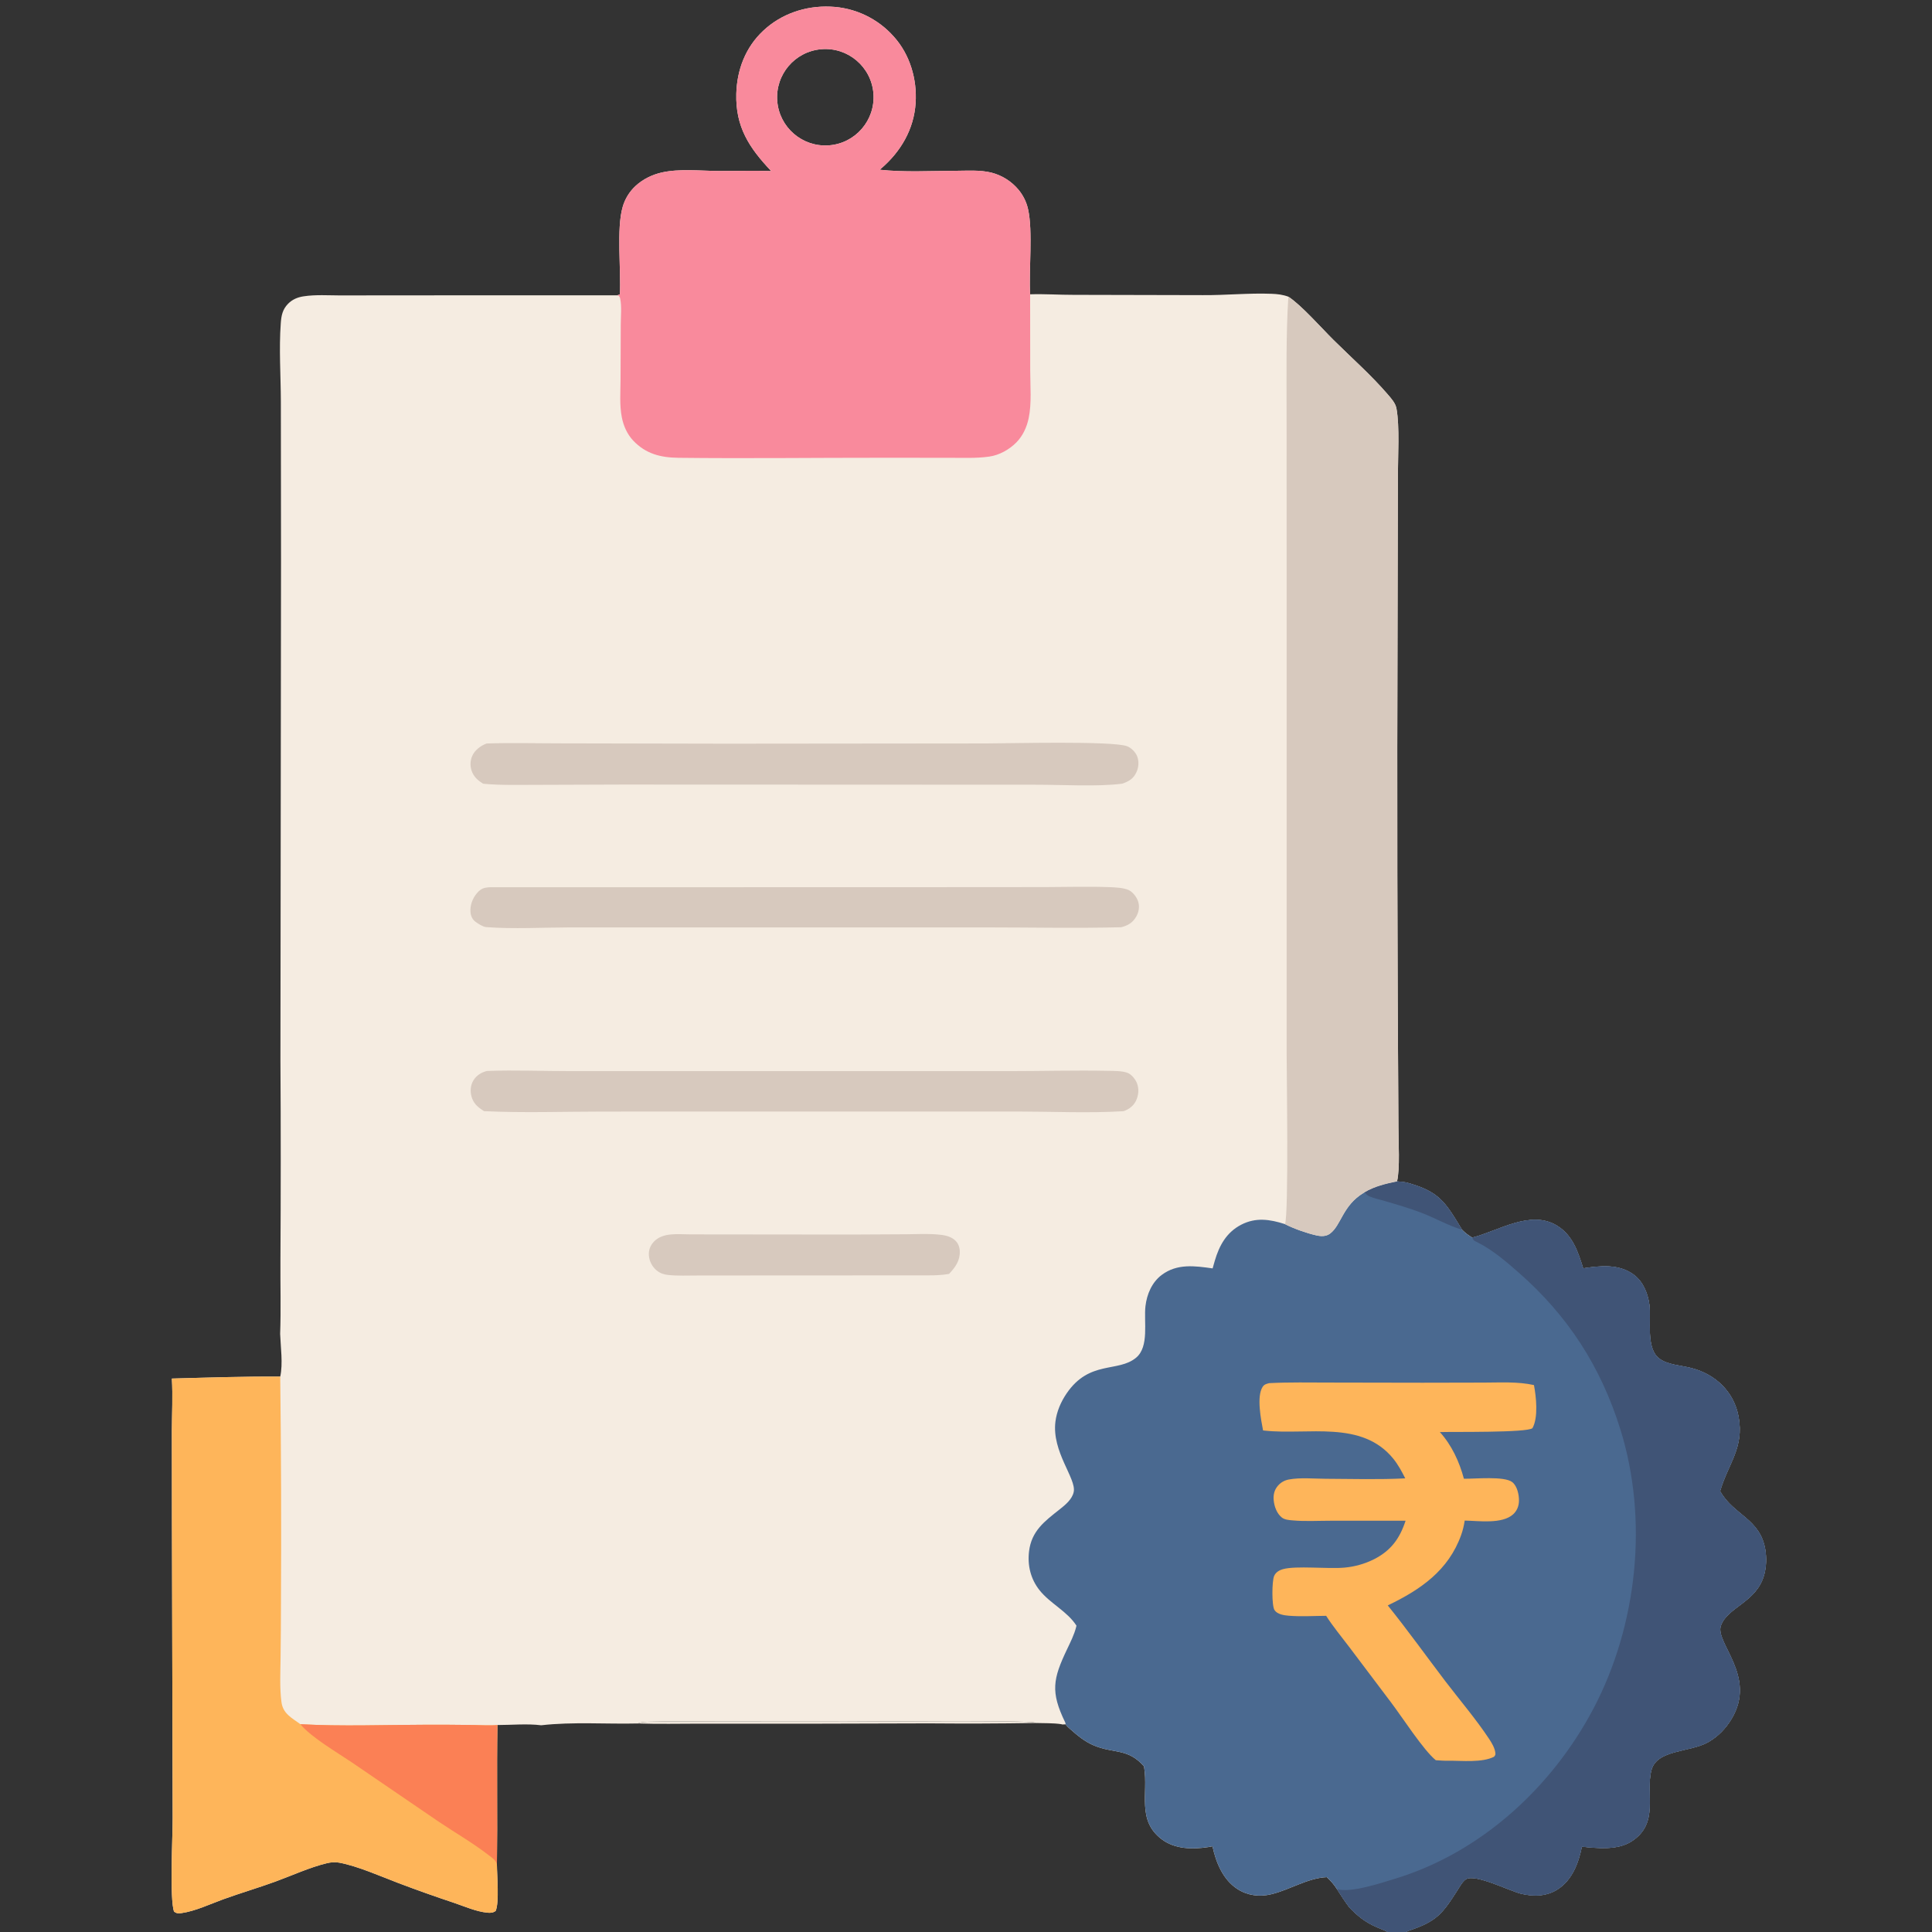 <svg width="46" height="46" viewBox="0 0 46 46" fill="none" xmlns="http://www.w3.org/2000/svg">
<rect x="0" y="0" width="46" height="46" fill="#333333" stroke="none"/>
<g clip-path="url(#clip0_21063_313)">
<path d="M18.362 4.073C17.834 3.516 17.51 3.019 17.531 2.23C17.547 1.661 17.75 1.128 18.17 0.734C18.602 0.327 19.18 0.134 19.769 0.158C20.35 0.179 20.898 0.438 21.283 0.874C21.665 1.298 21.837 1.886 21.801 2.45C21.76 3.08 21.447 3.611 20.975 4.016L20.945 4.041C21.533 4.105 22.142 4.069 22.734 4.067C23.018 4.066 23.33 4.041 23.609 4.111C23.86 4.176 24.084 4.318 24.25 4.517C24.361 4.651 24.439 4.808 24.477 4.978C24.597 5.505 24.493 6.429 24.527 7.007C24.874 6.996 25.221 7.021 25.567 7.02L28.641 7.027C29.185 7.031 29.733 6.974 30.274 6.995C30.413 7 30.544 7.015 30.675 7.064C30.979 7.26 31.463 7.809 31.746 8.09C32.174 8.515 32.645 8.929 33.037 9.385C33.121 9.483 33.225 9.595 33.249 9.726C33.328 10.154 33.283 10.869 33.283 11.324L33.275 14.783C33.261 18.799 33.269 22.816 33.296 26.832C33.294 27.155 33.338 27.834 33.262 28.128C33.337 28.135 33.411 28.14 33.486 28.154C34.274 28.372 34.403 28.61 34.811 29.279C34.887 29.358 34.961 29.41 35.053 29.467C35.679 29.309 36.442 28.794 37.074 29.184C37.448 29.416 37.571 29.803 37.695 30.198C38.101 30.137 38.54 30.088 38.895 30.347C39.12 30.51 39.234 30.793 39.271 31.062C39.321 31.428 39.177 32.102 39.51 32.35C39.705 32.495 40.03 32.512 40.26 32.57C40.842 32.716 41.285 33.136 41.395 33.732C41.531 34.472 41.146 34.849 40.955 35.503L40.97 35.529C41.29 36.078 41.907 36.163 42.03 36.892C42.063 37.086 42.057 37.293 42.007 37.484C41.831 38.152 41.13 38.26 40.973 38.707C40.829 39.118 41.84 39.912 41.226 40.929C41.088 41.158 40.902 41.349 40.669 41.481C40.239 41.725 39.45 41.651 39.32 42.145C39.17 42.72 39.519 43.412 38.842 43.845C38.511 44.056 38.038 44.007 37.664 43.968C37.585 44.356 37.436 44.76 37.086 44.985C36.823 45.154 36.513 45.16 36.217 45.089C35.95 45.026 35.114 44.602 34.903 44.745C34.819 44.801 34.757 44.919 34.703 45.003C34.34 45.574 34.202 45.747 33.552 45.965C33.508 45.98 33.525 45.973 33.484 46H33.039C32.96 45.954 32.863 45.924 32.779 45.886C32.51 45.768 32.331 45.627 32.127 45.415C32.022 45.274 31.926 45.128 31.832 44.979C31.762 44.869 31.685 44.782 31.59 44.694C31.133 44.714 30.711 44.995 30.269 45.101C29.99 45.168 29.709 45.135 29.464 44.978C29.119 44.756 28.951 44.345 28.869 43.96C28.834 43.967 28.798 43.973 28.762 43.979C28.387 44.036 27.97 44.028 27.657 43.79C27.066 43.342 27.34 42.697 27.243 42.088L27.238 42.056C26.857 41.619 26.52 41.757 26.048 41.56C25.821 41.465 25.652 41.319 25.469 41.159C25.43 41.126 25.401 41.097 25.37 41.056L25.293 41.059L25.27 41.052C25.071 41.022 24.857 41.031 24.656 41.024C24.65 41.021 24.644 41.017 24.637 41.014C24.485 40.956 20.604 40.991 20.152 40.991L17.128 40.989C16.585 40.989 16.039 40.977 15.497 40.993C15.404 40.996 15.274 40.993 15.19 41.035C14.43 41.053 13.639 40.992 12.885 41.078C12.554 41.036 12.176 41.072 11.841 41.072C11.825 42.178 11.844 43.284 11.831 44.39C11.832 44.647 11.891 45.296 11.801 45.499C11.736 45.544 11.681 45.547 11.604 45.54C11.342 45.515 11.063 45.392 10.814 45.307C10.369 45.159 9.927 45.002 9.489 44.836C9.059 44.673 8.518 44.431 8.078 44.349C7.974 44.33 7.877 44.339 7.775 44.364C7.364 44.464 6.952 44.656 6.553 44.801C6.144 44.95 5.724 45.073 5.314 45.222C4.997 45.337 4.654 45.502 4.321 45.55C4.248 45.561 4.205 45.559 4.145 45.516C4.035 45.232 4.113 43.71 4.111 43.283L4.094 36.223L4.092 34.062C4.094 33.65 4.116 33.234 4.092 32.823C4.948 32.8 5.817 32.771 6.672 32.777C6.74 32.471 6.681 32.072 6.67 31.759C6.691 31.18 6.673 30.597 6.677 30.017C6.686 28.429 6.687 26.84 6.677 25.252L6.691 13.357L6.687 9.558C6.685 8.945 6.64 8.306 6.685 7.696C6.698 7.514 6.726 7.368 6.859 7.232C6.962 7.128 7.088 7.076 7.231 7.055C7.512 7.012 7.818 7.033 8.101 7.034L9.468 7.032L14.698 7.031L14.759 7.009C14.789 6.423 14.674 5.449 14.825 4.928C14.88 4.734 14.989 4.558 15.138 4.422C15.31 4.264 15.533 4.157 15.76 4.106C16.176 4.013 16.679 4.068 17.105 4.071C17.523 4.073 17.944 4.058 18.362 4.073ZM19.732 3.461C20.367 3.416 20.845 2.862 20.796 2.226C20.746 1.591 20.188 1.117 19.553 1.172C18.925 1.225 18.457 1.776 18.506 2.405C18.555 3.034 19.102 3.505 19.732 3.461Z" fill="#F5ECE1"/>
<path d="M33.262 28.128C33.337 28.135 33.412 28.14 33.486 28.154C34.274 28.372 34.403 28.61 34.811 29.279C34.887 29.358 34.961 29.41 35.053 29.467C35.679 29.309 36.442 28.794 37.074 29.184C37.449 29.416 37.571 29.803 37.695 30.198C38.101 30.137 38.54 30.088 38.895 30.346C39.12 30.51 39.235 30.793 39.271 31.062C39.321 31.428 39.177 32.102 39.51 32.35C39.705 32.495 40.03 32.512 40.26 32.57C40.842 32.716 41.285 33.136 41.395 33.732C41.531 34.472 41.146 34.849 40.955 35.503L40.97 35.529C41.29 36.078 41.907 36.163 42.03 36.891C42.063 37.086 42.057 37.293 42.007 37.484C41.831 38.152 41.13 38.26 40.973 38.707C40.829 39.118 41.84 39.912 41.226 40.929C41.088 41.158 40.902 41.349 40.669 41.481C40.239 41.725 39.45 41.651 39.32 42.145C39.17 42.72 39.519 43.412 38.842 43.845C38.511 44.056 38.038 44.007 37.664 43.968C37.585 44.356 37.436 44.76 37.086 44.985C36.823 45.154 36.513 45.16 36.217 45.089C35.95 45.025 35.114 44.602 34.903 44.744C34.819 44.801 34.757 44.919 34.703 45.003C34.34 45.574 34.202 45.747 33.552 45.965C33.509 45.98 33.525 45.973 33.484 46H33.039C32.96 45.953 32.863 45.924 32.779 45.886C32.51 45.768 32.331 45.627 32.127 45.415C32.022 45.274 31.926 45.128 31.832 44.979C31.762 44.869 31.685 44.782 31.59 44.694C31.133 44.714 30.711 44.995 30.27 45.101C29.99 45.168 29.709 45.135 29.464 44.978C29.119 44.756 28.951 44.345 28.869 43.96C28.834 43.967 28.798 43.973 28.762 43.978C28.387 44.036 27.97 44.028 27.657 43.79C27.066 43.342 27.34 42.697 27.243 42.088L27.238 42.056C26.857 41.619 26.52 41.757 26.048 41.56C25.821 41.465 25.652 41.319 25.469 41.159C25.43 41.126 25.401 41.097 25.37 41.056C25.369 41.023 25.373 41.034 25.36 41.006C25.01 40.284 25.069 39.976 25.404 39.273C25.487 39.097 25.576 38.925 25.623 38.736C25.625 38.726 25.628 38.716 25.63 38.706C25.407 38.36 25.006 38.183 24.75 37.861C24.54 37.596 24.461 37.272 24.501 36.938C24.559 36.451 24.873 36.219 25.228 35.939C25.362 35.833 25.53 35.697 25.565 35.52C25.629 35.202 25.04 34.566 25.129 33.85C25.16 33.607 25.257 33.381 25.394 33.179C25.938 32.378 26.621 32.684 27.05 32.326C27.367 32.062 27.23 31.467 27.273 31.098C27.306 30.816 27.426 30.532 27.658 30.357C28.025 30.08 28.45 30.14 28.872 30.2C28.888 30.14 28.905 30.08 28.923 30.02C29.03 29.656 29.2 29.343 29.552 29.16C29.902 28.979 30.238 29.031 30.595 29.146C30.806 29.254 31.11 29.361 31.339 29.413C31.452 29.439 31.572 29.443 31.668 29.371C31.936 29.171 31.963 28.708 32.464 28.403L32.489 28.388C32.723 28.247 32.997 28.183 33.262 28.128Z" fill="#4A6990"/>
<path d="M35.053 29.467C35.679 29.309 36.442 28.794 37.074 29.184C37.449 29.416 37.571 29.803 37.695 30.198C38.101 30.137 38.54 30.088 38.895 30.346C39.12 30.51 39.235 30.793 39.271 31.062C39.321 31.428 39.177 32.102 39.51 32.35C39.705 32.495 40.03 32.512 40.26 32.57C40.842 32.716 41.285 33.136 41.395 33.732C41.531 34.472 41.146 34.849 40.955 35.503L40.97 35.529C41.29 36.078 41.907 36.163 42.03 36.891C42.063 37.086 42.057 37.293 42.007 37.484C41.831 38.152 41.13 38.26 40.973 38.707C40.829 39.118 41.84 39.912 41.226 40.929C41.088 41.158 40.902 41.349 40.669 41.481C40.239 41.725 39.45 41.651 39.32 42.145C39.17 42.72 39.519 43.412 38.842 43.845C38.511 44.056 38.038 44.007 37.664 43.968C37.585 44.356 37.436 44.76 37.086 44.985C36.823 45.154 36.513 45.16 36.217 45.089C35.95 45.025 35.114 44.602 34.903 44.745C34.819 44.801 34.757 44.919 34.703 45.003C34.341 45.574 34.202 45.747 33.552 45.965C33.509 45.98 33.525 45.973 33.484 46H33.039C32.96 45.953 32.863 45.924 32.779 45.886C32.51 45.768 32.331 45.627 32.127 45.415C32.022 45.274 31.926 45.128 31.832 44.979C32.158 45.078 32.897 44.829 33.24 44.724C35.271 44.099 36.95 42.552 37.934 40.691C38.984 38.702 39.252 36.196 38.583 34.041C38.117 32.542 37.332 31.326 36.152 30.293C35.857 30.034 35.546 29.769 35.195 29.588C35.125 29.552 35.08 29.545 35.053 29.467Z" fill="#405476"/>
<path d="M33.262 28.128C33.337 28.135 33.412 28.14 33.486 28.154C34.274 28.372 34.403 28.61 34.811 29.279C34.48 29.182 34.171 29 33.847 28.877C33.564 28.769 33.27 28.683 32.979 28.598C32.857 28.561 32.716 28.533 32.6 28.483C32.554 28.463 32.521 28.425 32.489 28.388C32.723 28.247 32.997 28.183 33.262 28.128Z" fill="#405476"/>
<path d="M30.219 32.932C30.699 32.907 31.183 32.918 31.664 32.918L33.867 32.922L35.321 32.919C35.716 32.919 36.136 32.891 36.523 32.978C36.576 33.259 36.63 33.747 36.487 34.004C36.356 34.115 34.607 34.087 34.283 34.097C34.566 34.411 34.746 34.803 34.855 35.208C35.115 35.213 35.819 35.14 36.007 35.289C36.125 35.383 36.168 35.59 36.166 35.732C36.164 35.857 36.12 35.971 36.026 36.056C35.762 36.294 35.204 36.21 34.874 36.204C34.856 36.322 34.83 36.433 34.79 36.546C34.487 37.395 33.819 37.851 33.042 38.224C33.517 38.814 33.96 39.434 34.419 40.037C34.763 40.487 35.142 40.93 35.454 41.401C35.516 41.494 35.59 41.618 35.603 41.73C35.609 41.781 35.603 41.788 35.573 41.827C35.287 41.973 34.81 41.92 34.494 41.922C34.392 41.926 34.288 41.916 34.186 41.91C33.894 41.674 33.389 40.889 33.121 40.535L32.12 39.208C31.937 38.965 31.738 38.728 31.575 38.472C31.282 38.474 30.969 38.494 30.678 38.469C30.57 38.46 30.411 38.436 30.346 38.336C30.278 38.232 30.283 37.656 30.335 37.527C30.372 37.437 30.454 37.388 30.544 37.362C30.851 37.273 31.624 37.361 32.013 37.324C32.257 37.302 32.494 37.235 32.712 37.126C33.116 36.922 33.327 36.633 33.466 36.208L31.684 36.208C31.382 36.208 31.067 36.227 30.768 36.199C30.683 36.191 30.586 36.185 30.517 36.129C30.398 36.033 30.34 35.866 30.326 35.719C30.314 35.589 30.341 35.473 30.428 35.373C30.494 35.297 30.583 35.246 30.682 35.227C30.958 35.175 31.281 35.208 31.564 35.209C32.193 35.212 32.831 35.231 33.458 35.199C33.376 35.036 33.291 34.877 33.176 34.734C32.422 33.802 31.139 34.175 30.11 34.062L30.073 34.058C30.025 33.806 29.914 33.251 30.062 33.021C30.102 32.96 30.152 32.95 30.219 32.932Z" fill="#FEB55A"/>
<path d="M18.362 4.073C17.834 3.516 17.51 3.019 17.531 2.23C17.547 1.661 17.75 1.128 18.17 0.734C18.602 0.327 19.18 0.134 19.769 0.158C20.351 0.179 20.898 0.438 21.283 0.874C21.665 1.298 21.837 1.886 21.801 2.45C21.76 3.08 21.447 3.611 20.975 4.016L20.945 4.041C21.533 4.105 22.142 4.069 22.734 4.067C23.018 4.066 23.33 4.041 23.609 4.111C23.86 4.176 24.084 4.318 24.25 4.517C24.361 4.651 24.439 4.808 24.477 4.978C24.597 5.505 24.493 6.429 24.527 7.007L24.529 8.826C24.529 9.192 24.567 9.6 24.492 9.958C24.448 10.17 24.352 10.379 24.199 10.534C24.032 10.704 23.791 10.838 23.555 10.871C23.245 10.916 22.912 10.899 22.598 10.9L21.01 10.899C19.392 10.898 17.773 10.919 16.155 10.9C15.733 10.895 15.377 10.809 15.075 10.489C14.933 10.338 14.847 10.143 14.806 9.94C14.748 9.65 14.774 9.33 14.775 9.035L14.78 7.72C14.781 7.529 14.805 7.293 14.766 7.108C14.756 7.06 14.743 7.045 14.699 7.031L14.759 7.009C14.789 6.423 14.674 5.449 14.825 4.928C14.88 4.734 14.989 4.558 15.138 4.422C15.31 4.264 15.533 4.157 15.76 4.106C16.176 4.013 16.679 4.068 17.105 4.071C17.523 4.073 17.945 4.058 18.362 4.073ZM19.732 3.461C20.368 3.416 20.845 2.862 20.796 2.226C20.746 1.591 20.188 1.117 19.553 1.172C18.925 1.225 18.457 1.776 18.506 2.405C18.555 3.034 19.103 3.505 19.732 3.461Z" fill="#F98A9C"/>
<path d="M30.675 7.064C30.979 7.26 31.463 7.809 31.746 8.09C32.174 8.515 32.645 8.929 33.037 9.385C33.121 9.483 33.225 9.595 33.249 9.726C33.328 10.154 33.283 10.869 33.283 11.324L33.275 14.783C33.261 18.799 33.269 22.816 33.296 26.832C33.294 27.155 33.338 27.834 33.262 28.128C32.997 28.183 32.723 28.247 32.489 28.388L32.464 28.403C31.962 28.708 31.936 29.171 31.668 29.371C31.572 29.443 31.451 29.439 31.339 29.413C31.11 29.361 30.806 29.254 30.595 29.146C30.687 28.906 30.634 25.541 30.634 25.045L30.634 13.502L30.633 9.799C30.633 8.888 30.618 7.974 30.675 7.064Z" fill="#D7C9BE"/>
<path d="M4.092 32.823C4.948 32.8 5.817 32.77 6.672 32.777C6.694 34.56 6.7 36.344 6.69 38.128C6.69 38.582 6.686 39.036 6.68 39.491C6.676 39.832 6.657 40.184 6.701 40.523C6.719 40.655 6.771 40.752 6.869 40.842C6.955 40.922 7.057 40.981 7.151 41.052C8.143 41.108 9.155 41.066 10.15 41.065C10.521 41.064 10.893 41.066 11.264 41.071C11.453 41.073 11.654 41.089 11.841 41.072C11.825 42.178 11.844 43.284 11.831 44.39C11.832 44.647 11.891 45.296 11.801 45.499C11.736 45.544 11.681 45.547 11.604 45.54C11.342 45.515 11.063 45.392 10.814 45.307C10.369 45.159 9.927 45.002 9.489 44.836C9.059 44.673 8.518 44.431 8.078 44.349C7.974 44.33 7.877 44.339 7.775 44.364C7.364 44.464 6.952 44.656 6.553 44.801C6.144 44.95 5.724 45.073 5.314 45.221C4.997 45.337 4.654 45.502 4.321 45.55C4.248 45.561 4.205 45.559 4.145 45.516C4.035 45.232 4.113 43.71 4.111 43.283L4.094 36.223L4.092 34.062C4.094 33.65 4.116 33.234 4.092 32.823Z" fill="#FEB55A"/>
<path d="M7.151 41.052C8.143 41.108 9.155 41.066 10.15 41.065C10.521 41.064 10.893 41.066 11.264 41.071C11.453 41.073 11.654 41.089 11.841 41.072C11.825 42.178 11.844 43.284 11.831 44.39C11.808 44.287 11.701 44.222 11.622 44.161C11.255 43.877 10.838 43.637 10.452 43.378L8.394 41.973C8.042 41.734 7.409 41.366 7.151 41.052Z" fill="#FB8055"/>
<path d="M11.587 17.702C12.18 17.683 12.78 17.699 13.375 17.699L17.308 17.707L23.476 17.701C24.049 17.7 26.459 17.637 26.829 17.765C26.931 17.801 27.031 17.902 27.072 18C27.124 18.125 27.113 18.269 27.056 18.39C26.985 18.543 26.873 18.607 26.718 18.659C26.143 18.735 25.278 18.683 24.664 18.684L20.246 18.682L14.813 18.68L12.781 18.687C12.357 18.686 11.925 18.701 11.502 18.66C11.393 18.59 11.304 18.519 11.248 18.398C11.191 18.273 11.187 18.131 11.241 18.004C11.303 17.86 11.443 17.755 11.587 17.702Z" fill="#D7C9BE"/>
<path d="M11.596 25.499C12.268 25.474 12.948 25.504 13.621 25.503L18.315 25.502L24.009 25.503C24.8 25.503 25.597 25.48 26.388 25.496C26.524 25.499 26.727 25.495 26.853 25.547C26.946 25.585 27.035 25.7 27.071 25.791C27.123 25.928 27.11 26.082 27.046 26.211C26.985 26.335 26.878 26.413 26.75 26.457C25.923 26.507 25.076 26.466 24.246 26.465L19.547 26.465L14.364 26.466C13.421 26.466 12.465 26.501 11.524 26.456L11.494 26.436C11.358 26.347 11.267 26.261 11.224 26.099C11.191 25.971 11.204 25.83 11.276 25.717C11.35 25.6 11.463 25.531 11.596 25.499Z" fill="#D7C9BE"/>
<path d="M11.659 21.125L21.962 21.123L24.888 21.121C25.392 21.12 25.9 21.104 26.404 21.122C26.54 21.127 26.748 21.134 26.873 21.192C26.973 21.237 27.073 21.37 27.102 21.475C27.136 21.592 27.114 21.717 27.054 21.822C26.97 21.97 26.857 22.035 26.697 22.077C25.627 22.105 24.55 22.081 23.48 22.081L17.413 22.081L13.58 22.081C12.93 22.082 12.22 22.123 11.576 22.074C11.499 22.068 11.386 21.994 11.324 21.949C11.251 21.897 11.213 21.815 11.203 21.727C11.185 21.563 11.251 21.384 11.36 21.261C11.452 21.157 11.521 21.133 11.659 21.125Z" fill="#D7C9BE"/>
<path d="M16.436 29.39L20.264 29.394L21.578 29.387C21.823 29.385 22.076 29.371 22.321 29.392C22.462 29.403 22.616 29.426 22.727 29.52C22.808 29.587 22.848 29.684 22.852 29.788C22.861 30.018 22.744 30.174 22.597 30.331C22.351 30.374 22.098 30.366 21.849 30.366L17.848 30.368L16.62 30.369C16.385 30.369 16.141 30.381 15.907 30.356C15.803 30.345 15.721 30.317 15.638 30.251C15.53 30.163 15.461 30.034 15.45 29.894C15.439 29.766 15.483 29.654 15.571 29.561C15.786 29.336 16.153 29.39 16.436 29.39Z" fill="#D7C9BE"/>
<path d="M15.19 41.035C15.274 40.993 15.404 40.996 15.497 40.993C16.039 40.977 16.585 40.989 17.128 40.989L20.152 40.991C20.604 40.991 24.485 40.956 24.637 41.014C24.644 41.017 24.65 41.021 24.656 41.024C23.806 41.038 22.957 41.04 22.107 41.033L19.211 41.041L16.666 41.04C16.175 41.04 15.681 41.052 15.19 41.035Z" fill="#F5ECE1" fill-opacity="0.973"/>
</g>
<defs>
<clipPath id="clip0_21063_313">
<rect width="46" height="46" fill="white"/>
</clipPath>
</defs>
</svg>
